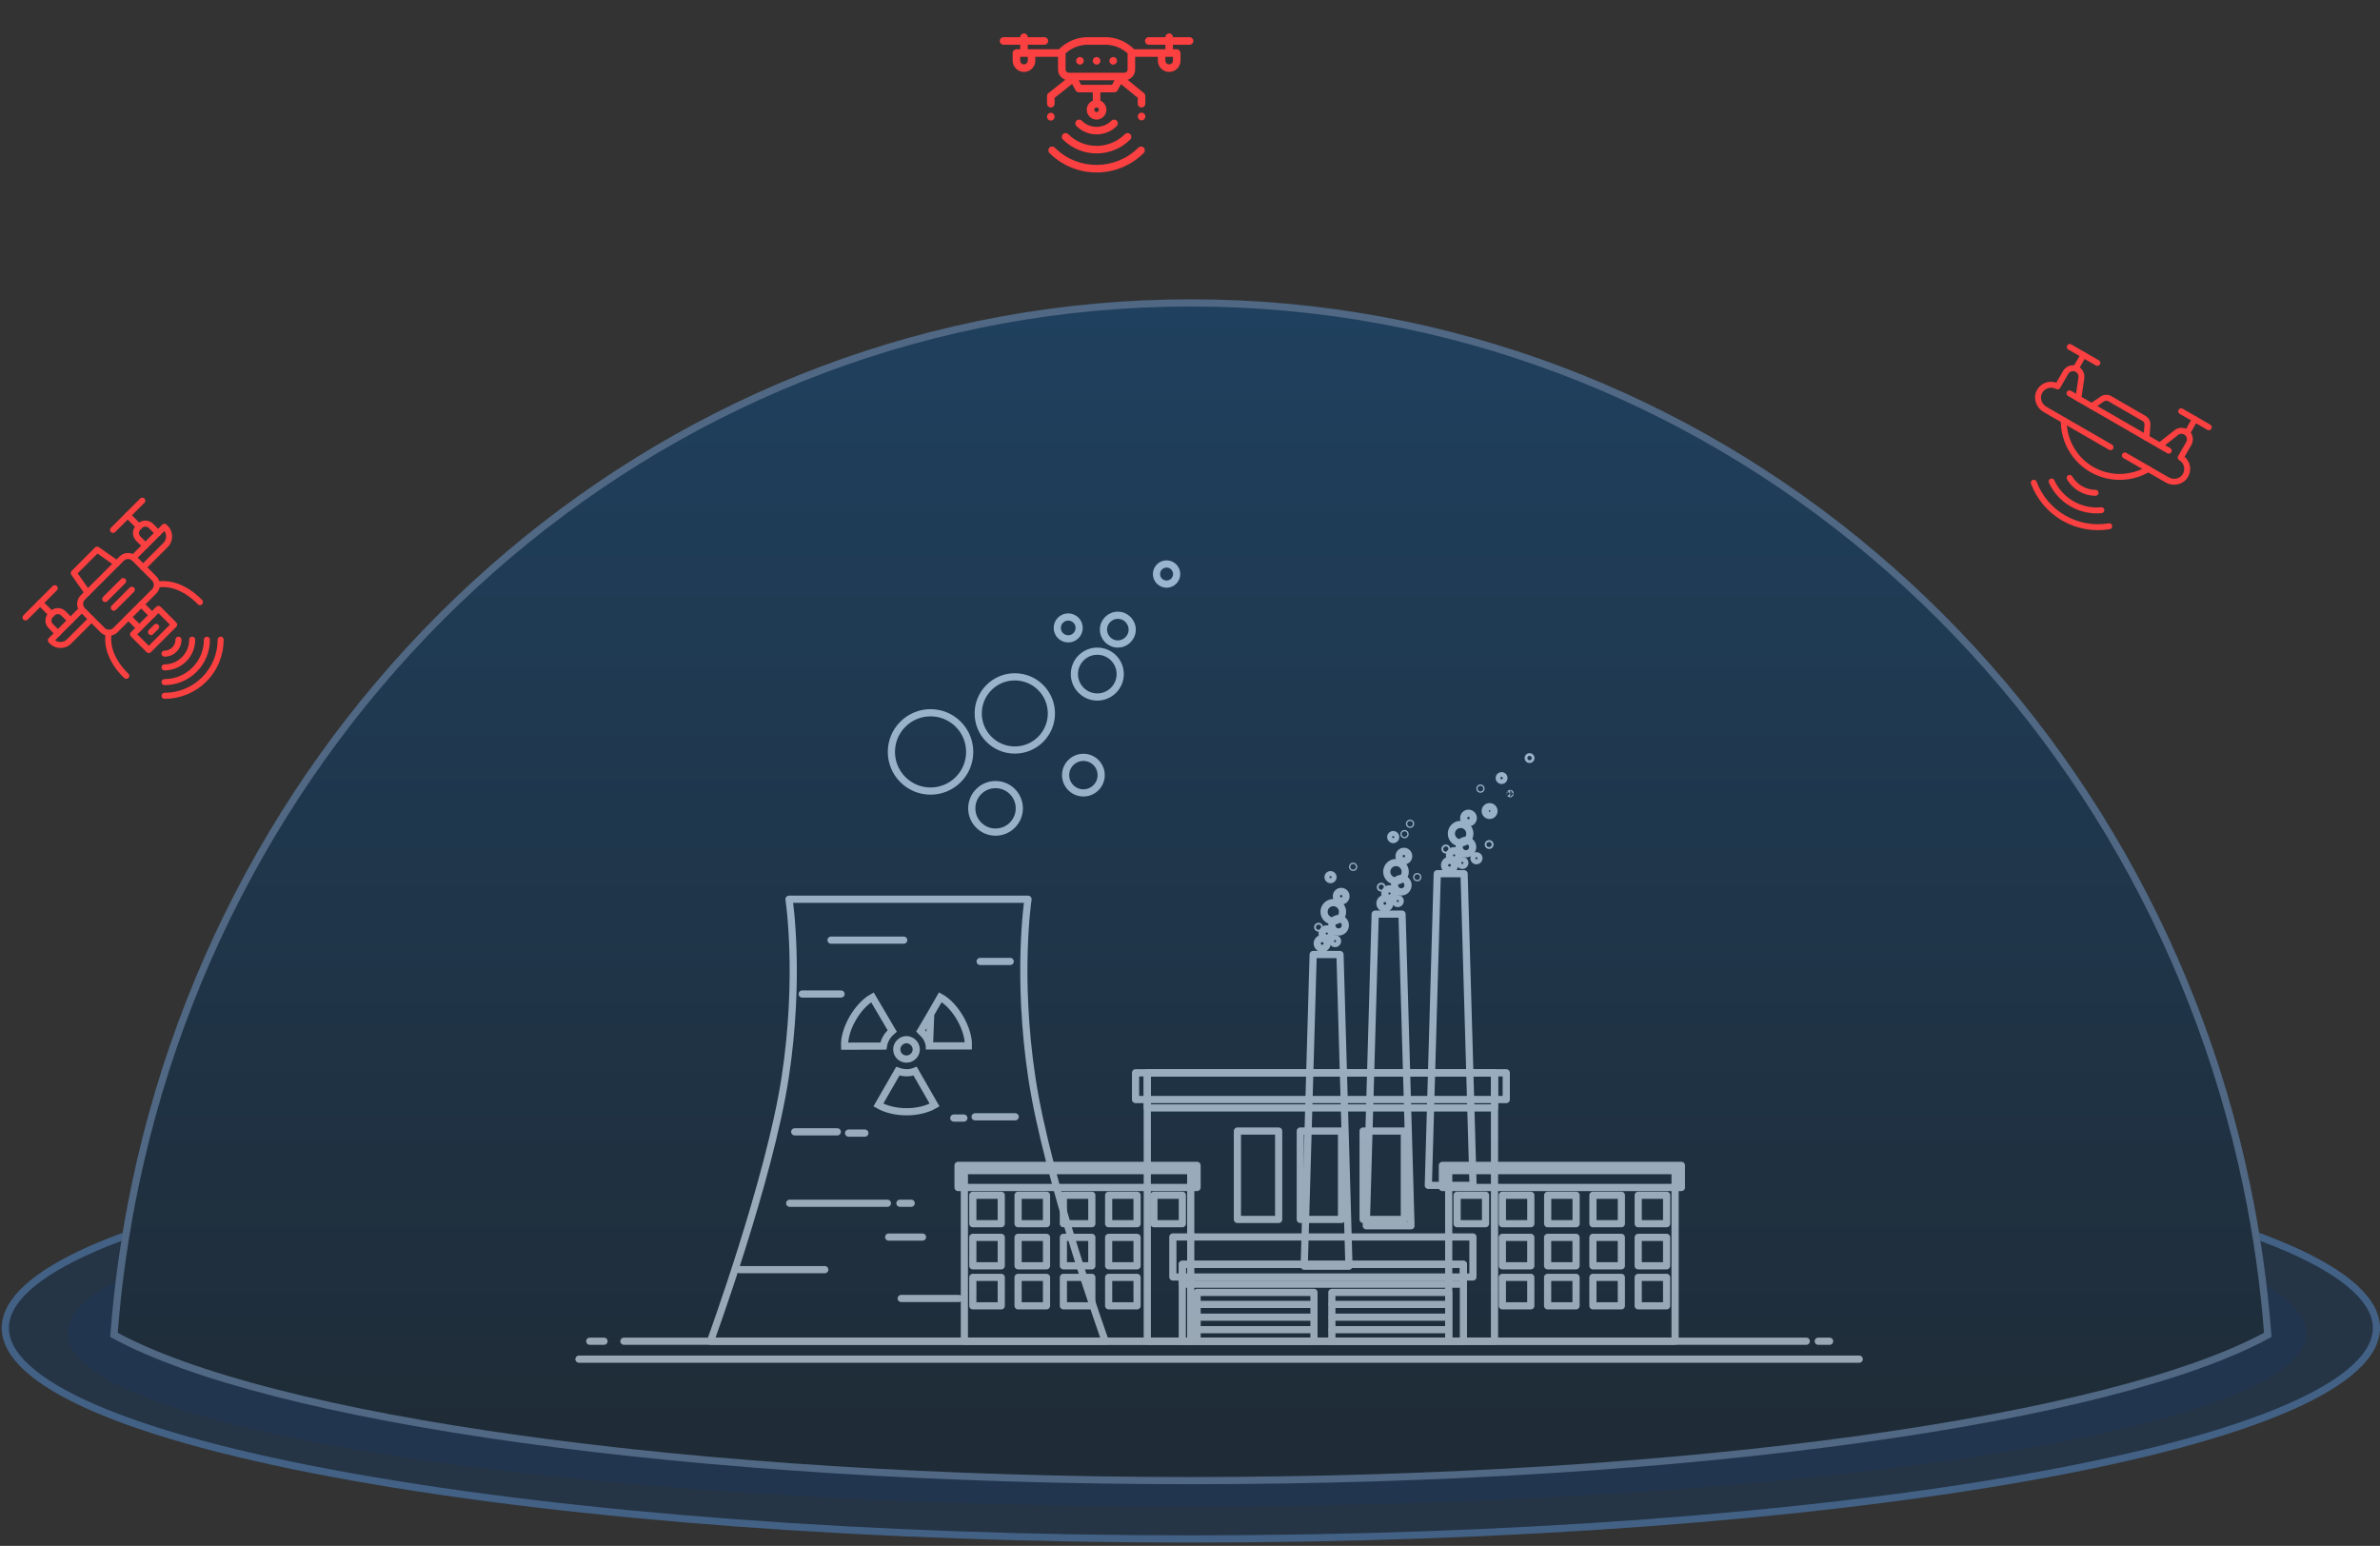 <svg xmlns="http://www.w3.org/2000/svg" width="331" height="215" viewBox="0 0 331 215" fill="none"><rect x="0" y="0" width="331" height="215" fill="#333333" stroke="none"/><g clip-path="url(#clip0_333_27817)"><path d="M21.75 82.53L16.344 87.936C15.69 88.59 14.625 88.59 13.971 87.936L11.213 85.178C10.559 84.523 10.559 83.459 11.213 82.805L16.619 77.399C17.273 76.745 18.337 76.745 18.992 77.399L21.75 80.157C22.404 80.811 22.404 81.876 21.75 82.53ZM11.808 83.4C11.482 83.726 11.482 84.257 11.808 84.583L14.566 87.341C14.892 87.667 15.423 87.667 15.749 87.341L21.155 81.935C21.481 81.609 21.481 81.078 21.155 80.752L18.397 77.994C18.071 77.668 17.54 77.668 17.214 77.994L11.808 83.4Z" fill="#FA4040"></path><path d="M21.451 85.864C21.287 86.028 21.02 86.028 20.856 85.864L19.338 84.346C19.174 84.182 19.174 83.916 19.338 83.751C19.503 83.587 19.769 83.587 19.933 83.751L21.451 85.269C21.615 85.433 21.615 85.7 21.451 85.864Z" fill="#FA4040"></path><path d="M19.678 87.637C19.514 87.802 19.247 87.802 19.083 87.637L17.566 86.12C17.401 85.955 17.401 85.689 17.566 85.525C17.73 85.361 17.996 85.361 18.16 85.525L19.678 87.042C19.842 87.207 19.842 87.473 19.678 87.637Z" fill="#FA4040"></path><path d="M24.523 87.176L20.99 90.709C20.826 90.873 20.559 90.873 20.395 90.709L18.203 88.517C18.039 88.352 18.039 88.086 18.203 87.922L21.736 84.389C21.9 84.225 22.167 84.225 22.331 84.389L24.523 86.581C24.687 86.745 24.687 87.012 24.523 87.176ZM20.693 89.816L23.63 86.878L22.033 85.281L19.096 88.219L20.693 89.816Z" fill="#FA4040"></path><path d="M22.022 87.485L21.299 88.208C21.135 88.372 20.869 88.372 20.704 88.208C20.54 88.043 20.54 87.777 20.704 87.613L21.427 86.89C21.591 86.726 21.857 86.726 22.022 86.89C22.186 87.054 22.186 87.321 22.022 87.485Z" fill="#FA4040"></path><path d="M16.544 78.663C16.403 78.805 16.175 78.829 16.006 78.709L13.559 76.992L10.806 79.745L12.524 82.191C12.657 82.382 12.611 82.644 12.421 82.777C12.231 82.911 11.968 82.865 11.835 82.675L9.914 79.939C9.797 79.771 9.817 79.544 9.961 79.4L13.214 76.147C13.358 76.002 13.586 75.983 13.753 76.1L16.489 78.021C16.679 78.154 16.725 78.417 16.591 78.607C16.577 78.627 16.561 78.646 16.544 78.663Z" fill="#FA4040"></path><path d="M13.022 86.392L9.9 89.514C9.084 90.33 7.755 90.33 6.938 89.514L6.773 89.349C6.609 89.184 6.609 88.918 6.773 88.754L11.078 84.448C11.242 84.284 11.509 84.284 11.673 84.448C11.837 84.613 11.837 84.879 11.673 85.043L7.675 89.041C8.165 89.403 8.862 89.363 9.305 88.919L12.427 85.797C12.591 85.633 12.858 85.633 13.022 85.797C13.186 85.962 13.186 86.228 13.022 86.392Z" fill="#FA4040"></path><path d="M23.328 76.087L20.206 79.208C20.042 79.373 19.775 79.373 19.611 79.208C19.447 79.044 19.447 78.778 19.611 78.613L22.733 75.492C23.176 75.048 23.217 74.352 22.855 73.862L18.857 77.859C18.693 78.024 18.427 78.024 18.262 77.859C18.098 77.695 18.098 77.429 18.262 77.264L22.567 72.96C22.732 72.795 22.998 72.795 23.162 72.96L23.328 73.125C24.144 73.941 24.144 75.27 23.328 76.087Z" fill="#FA4040"></path><path d="M10.114 86.602C9.95 86.767 9.683 86.767 9.519 86.602L8.528 85.611C8.264 85.348 7.836 85.348 7.573 85.611L7.356 85.827C7.093 86.091 7.093 86.519 7.356 86.782L8.348 87.774C8.512 87.938 8.512 88.204 8.348 88.369C8.183 88.533 7.917 88.533 7.753 88.369L6.761 87.377C6.17 86.786 6.17 85.824 6.761 85.233L6.978 85.016C7.569 84.425 8.531 84.425 9.123 85.016L10.114 86.007C10.278 86.172 10.278 86.438 10.114 86.602Z" fill="#FA4040"></path><path d="M7.464 85.719C7.3 85.883 7.034 85.883 6.869 85.719L5.288 84.138C5.123 83.973 5.123 83.707 5.288 83.543C5.452 83.378 5.718 83.378 5.883 83.543L7.464 85.124C7.629 85.289 7.629 85.555 7.464 85.719Z" fill="#FA4040"></path><path d="M7.919 82.101L3.846 86.174C3.682 86.338 3.416 86.338 3.252 86.174C3.087 86.01 3.087 85.743 3.252 85.579L7.324 81.506C7.489 81.342 7.755 81.342 7.919 81.506C8.083 81.671 8.083 81.937 7.919 82.101Z" fill="#FA4040"></path><path d="M22.286 74.43C22.122 74.595 21.855 74.595 21.691 74.43L20.7 73.439C20.436 73.176 20.008 73.176 19.745 73.439L19.528 73.656C19.265 73.919 19.265 74.347 19.528 74.611L20.52 75.602C20.684 75.766 20.684 76.033 20.52 76.197C20.355 76.361 20.089 76.361 19.925 76.197L18.933 75.206C18.342 74.614 18.342 73.652 18.933 73.061L19.15 72.844C19.741 72.253 20.703 72.253 21.294 72.844L22.286 73.836C22.45 74 22.45 74.266 22.286 74.43Z" fill="#FA4040"></path><path d="M19.637 73.547C19.472 73.712 19.206 73.712 19.042 73.547L17.46 71.966C17.296 71.801 17.296 71.535 17.46 71.371C17.624 71.207 17.891 71.207 18.055 71.371L19.637 72.953C19.801 73.117 19.801 73.383 19.637 73.547Z" fill="#FA4040"></path><path d="M20.091 69.929L16.018 74.002C15.854 74.166 15.588 74.166 15.423 74.002C15.259 73.838 15.259 73.571 15.423 73.407L19.496 69.334C19.66 69.17 19.927 69.17 20.091 69.334C20.255 69.499 20.255 69.765 20.091 69.929Z" fill="#FA4040"></path><path d="M17.862 94.294C17.706 94.449 17.455 94.459 17.287 94.312C17.254 94.283 16.474 93.593 15.765 92.472C15.345 91.81 15.037 91.132 14.847 90.458C14.607 89.603 14.56 88.753 14.707 87.932C14.748 87.704 14.966 87.551 15.195 87.592C15.424 87.633 15.576 87.851 15.535 88.08C15.308 89.352 15.624 90.678 16.476 92.022C17.121 93.041 17.835 93.674 17.842 93.68C18.017 93.833 18.034 94.099 17.881 94.274C17.875 94.281 17.868 94.287 17.862 94.294Z" fill="#FA4040"></path><path d="M28.108 84.047C28.102 84.054 28.095 84.06 28.088 84.066C27.914 84.219 27.648 84.202 27.494 84.028C27.488 84.021 26.841 83.293 25.817 82.649C24.479 81.807 23.159 81.495 21.894 81.721C21.665 81.762 21.447 81.609 21.406 81.381C21.365 81.152 21.517 80.933 21.746 80.892C22.567 80.746 23.417 80.793 24.272 81.033C24.946 81.222 25.624 81.531 26.287 81.95C27.407 82.659 28.098 83.44 28.127 83.473C28.274 83.64 28.264 83.892 28.108 84.047Z" fill="#FA4040"></path><path d="M18.633 82.314L16.128 84.819C15.964 84.984 15.698 84.984 15.533 84.819C15.369 84.655 15.369 84.389 15.533 84.225L18.038 81.719C18.203 81.555 18.469 81.555 18.633 81.719C18.797 81.884 18.797 82.15 18.633 82.314Z" fill="#FA4040"></path><path d="M17.429 81.11L14.924 83.615C14.76 83.779 14.493 83.779 14.329 83.615C14.165 83.451 14.165 83.184 14.329 83.02L16.834 80.515C16.998 80.351 17.265 80.351 17.429 80.515C17.593 80.679 17.593 80.946 17.429 81.11Z" fill="#FA4040"></path><path d="M24.551 90.639C24.105 91.085 23.511 91.331 22.88 91.33C22.647 91.329 22.459 91.141 22.46 90.909C22.46 90.676 22.648 90.488 22.881 90.489C23.287 90.489 23.669 90.331 23.956 90.044L23.957 90.043C24.244 89.755 24.402 89.373 24.401 88.966C24.401 88.734 24.588 88.545 24.821 88.544C25.053 88.544 25.242 88.732 25.242 88.964C25.244 89.596 24.999 90.191 24.552 90.638C24.552 90.638 24.552 90.638 24.551 90.639Z" fill="#FA4040"></path><path d="M25.9 91.988C25.493 92.395 25.018 92.71 24.489 92.925C23.977 93.133 23.436 93.238 22.881 93.238C22.649 93.238 22.461 93.049 22.461 92.817C22.461 92.585 22.649 92.397 22.881 92.397C23.797 92.397 24.658 92.04 25.305 91.393L25.307 91.391C25.955 90.743 26.311 89.881 26.309 88.965C26.309 88.733 26.497 88.544 26.729 88.543C26.962 88.543 27.15 88.731 27.151 88.963C27.151 89.518 27.047 90.059 26.84 90.572C26.625 91.102 26.31 91.578 25.902 91.986C25.902 91.987 25.901 91.987 25.9 91.988Z" fill="#FA4040"></path><path d="M27.349 93.436C26.747 94.039 26.044 94.505 25.261 94.823C24.504 95.131 23.703 95.287 22.883 95.287C22.65 95.287 22.462 95.098 22.462 94.866C22.462 94.633 22.65 94.445 22.883 94.445C24.345 94.445 25.72 93.876 26.754 92.841L26.756 92.839C27.791 91.803 28.36 90.427 28.358 88.963C28.358 88.731 28.546 88.542 28.778 88.542C29.01 88.542 29.199 88.73 29.199 88.962C29.2 89.783 29.045 90.584 28.739 91.341C28.421 92.126 27.955 92.83 27.352 93.434C27.351 93.435 27.35 93.436 27.349 93.436Z" fill="#FA4040"></path><path d="M28.698 94.786C27.914 95.57 27 96.177 25.98 96.591C24.994 96.991 23.953 97.194 22.884 97.195C22.651 97.195 22.463 97.006 22.463 96.774C22.463 96.542 22.651 96.353 22.884 96.353C24.856 96.353 26.709 95.585 28.103 94.191L28.107 94.188C29.501 92.791 30.268 90.936 30.266 88.962C30.266 88.73 30.454 88.541 30.686 88.541C30.919 88.541 31.107 88.729 31.107 88.961C31.108 90.03 30.907 91.072 30.508 92.058C30.094 93.08 29.487 93.996 28.702 94.782C28.701 94.783 28.699 94.784 28.698 94.786Z" fill="#FA4040"></path></g><g clip-path="url(#clip1_333_27817)"><path d="M165.443 5.168H163.13C163.128 4.879 162.894 4.645 162.604 4.645C162.314 4.645 162.079 4.879 162.078 5.168H159.764C159.474 5.168 159.239 5.404 159.239 5.694C159.239 5.985 159.474 6.22 159.764 6.22H162.078V6.851H157.738C157.731 6.843 157.725 6.836 157.717 6.828C156.647 5.758 155.224 5.168 153.71 5.168H151.306C149.792 5.168 148.369 5.758 147.299 6.828C147.291 6.836 147.285 6.843 147.278 6.851H143.464H142.938V6.22H145.252C145.542 6.22 145.777 5.985 145.777 5.694C145.777 5.404 145.542 5.168 145.252 5.168H142.938C142.937 4.879 142.702 4.645 142.412 4.645C142.122 4.645 141.888 4.879 141.886 5.168H139.573C139.282 5.168 139.047 5.404 139.047 5.694C139.047 5.985 139.282 6.22 139.573 6.22H141.886V6.851H141.361C141.07 6.851 140.835 7.087 140.835 7.377V8.429C140.835 9.298 141.542 10.006 142.412 10.006C143.282 10.006 143.99 9.298 143.99 8.429V7.903H147.145V9.674C147.145 10.33 147.572 10.889 148.163 11.086L145.817 12.945C145.691 13.044 145.618 13.196 145.618 13.357V14.423C145.618 14.713 145.853 14.949 146.143 14.949C146.434 14.949 146.669 14.713 146.669 14.423V13.611L149.102 11.683L149.588 12.572C149.681 12.741 149.858 12.845 150.05 12.845H151.982V14.002C151.489 14.209 151.141 14.697 151.141 15.264C151.141 16.018 151.754 16.631 152.508 16.631C153.262 16.631 153.875 16.018 153.875 15.264C153.875 14.697 153.527 14.209 153.034 14.002V12.845H154.966C155.158 12.845 155.335 12.741 155.428 12.572L155.902 11.704L158.237 13.607V14.423C158.237 14.713 158.473 14.949 158.763 14.949C159.054 14.949 159.289 14.713 159.289 14.423V13.357C159.289 13.199 159.218 13.049 159.095 12.949L156.822 11.097C157.429 10.909 157.871 10.342 157.871 9.674V7.903H161.026V8.429C161.026 9.298 161.734 10.006 162.604 10.006C163.474 10.006 164.181 9.298 164.181 8.429V7.377C164.181 7.087 163.946 6.851 163.656 6.851H163.34H163.13V6.22H165.443C165.734 6.22 165.969 5.985 165.969 5.694C165.969 5.404 165.734 5.168 165.443 5.168ZM142.938 8.429C142.938 8.718 142.702 8.954 142.412 8.954C142.122 8.954 141.886 8.718 141.886 8.429V7.903H142.412H142.938V8.429ZM152.508 15.58C152.334 15.58 152.193 15.438 152.193 15.264C152.193 15.09 152.334 14.949 152.508 14.949C152.682 14.949 152.824 15.09 152.824 15.264C152.824 15.438 152.682 15.58 152.508 15.58ZM154.655 11.794H150.362L150.016 11.163H155L154.655 11.794ZM156.82 9.674C156.82 9.915 156.624 10.111 156.382 10.111H148.634C148.393 10.111 148.196 9.915 148.196 9.674V7.425C149.048 6.646 150.144 6.22 151.306 6.22H153.71C154.872 6.22 155.968 6.646 156.82 7.425V9.674ZM163.13 7.903V8.429C163.13 8.718 162.894 8.954 162.604 8.954C162.314 8.954 162.078 8.718 162.078 8.429V7.903H163.13Z" fill="#FA4040"></path><path d="M154.821 7.929C154.53 7.929 154.295 8.165 154.295 8.455V8.462C154.295 8.752 154.53 8.988 154.821 8.988C155.111 8.988 155.347 8.752 155.347 8.462V8.455C155.347 8.165 155.111 7.929 154.821 7.929Z" fill="#FA4040"></path><path d="M152.508 7.929C152.218 7.929 151.982 8.165 151.982 8.455V8.462C151.982 8.752 152.218 8.988 152.508 8.988C152.799 8.988 153.034 8.752 153.034 8.462V8.455C153.034 8.165 152.799 7.929 152.508 7.929Z" fill="#FA4040"></path><path d="M150.196 7.929C149.905 7.929 149.67 8.165 149.67 8.455V8.462C149.67 8.752 149.905 8.988 150.196 8.988C150.486 8.988 150.722 8.752 150.722 8.462V8.455C150.722 8.165 150.486 7.929 150.196 7.929Z" fill="#FA4040"></path><path d="M146.144 15.685C145.853 15.685 145.618 15.921 145.618 16.211V16.246C145.618 16.537 145.853 16.772 146.144 16.772C146.434 16.772 146.669 16.537 146.669 16.246V16.211C146.669 15.921 146.434 15.685 146.144 15.685Z" fill="#FA4040"></path><path d="M158.763 15.668C158.473 15.668 158.237 15.903 158.237 16.194V16.211C158.237 16.502 158.473 16.737 158.763 16.737C159.054 16.737 159.289 16.502 159.289 16.211V16.194C159.289 15.903 159.054 15.668 158.763 15.668Z" fill="#FA4040"></path><path d="M155.316 16.784C155.111 16.579 154.778 16.579 154.573 16.784C154.021 17.336 153.288 17.64 152.508 17.64C151.728 17.64 150.995 17.336 150.444 16.784C150.238 16.579 149.905 16.579 149.7 16.784C149.495 16.99 149.495 17.323 149.7 17.528C150.45 18.278 151.447 18.691 152.508 18.691C153.569 18.691 154.566 18.278 155.316 17.528C155.522 17.323 155.522 16.99 155.316 16.784Z" fill="#FA4040"></path><path d="M157.19 18.658C156.985 18.453 156.652 18.453 156.447 18.658C154.275 20.83 150.741 20.83 148.569 18.658C148.364 18.453 148.031 18.453 147.826 18.658C147.621 18.864 147.621 19.197 147.826 19.402C149.117 20.693 150.812 21.338 152.508 21.338C154.204 21.338 155.899 20.693 157.19 19.402C157.396 19.197 157.396 18.864 157.19 18.658Z" fill="#FA4040"></path><path d="M159.065 20.533C158.859 20.327 158.526 20.327 158.321 20.533C155.116 23.738 149.901 23.738 146.696 20.533C146.49 20.327 146.157 20.327 145.952 20.533C145.747 20.738 145.747 21.071 145.952 21.276C147.759 23.084 150.134 23.988 152.508 23.988C154.883 23.988 157.257 23.084 159.065 21.276C159.27 21.071 159.27 20.738 159.065 20.533Z" fill="#FA4040"></path></g><path d="M288.481 51.605C288.283 51.49 288.215 51.237 288.33 51.039L289.416 49.158C289.53 48.961 289.783 48.893 289.981 49.007C290.179 49.121 290.247 49.374 290.132 49.572L289.047 51.453C288.932 51.651 288.679 51.719 288.481 51.605Z" fill="#FA4040"></path><path d="M303.976 60.551C303.778 60.437 303.711 60.184 303.825 59.986L304.911 58.105C305.025 57.907 305.278 57.839 305.476 57.953C305.674 58.068 305.742 58.321 305.627 58.519L304.542 60.4C304.427 60.597 304.174 60.665 303.976 60.551Z" fill="#FA4040"></path><path d="M291.49 50.834L287.644 48.614C287.446 48.499 287.379 48.246 287.493 48.048C287.607 47.85 287.86 47.783 288.058 47.897L291.904 50.117C292.102 50.231 292.17 50.484 292.055 50.682C291.941 50.88 291.688 50.948 291.49 50.834Z" fill="#FA4040"></path><path d="M306.986 59.78L303.14 57.56C302.942 57.446 302.874 57.193 302.988 56.995C303.103 56.797 303.356 56.729 303.554 56.843L307.399 59.064C307.597 59.178 307.665 59.431 307.551 59.629C307.437 59.827 307.184 59.895 306.986 59.78Z" fill="#FA4040"></path><path d="M288.84 55.779L287.605 55.066C287.407 54.952 287.339 54.699 287.453 54.501C287.568 54.303 287.821 54.235 288.019 54.349L289.254 55.063C289.452 55.177 289.519 55.43 289.405 55.628C289.291 55.826 289.038 55.894 288.84 55.779Z" fill="#FA4040"></path><path d="M301.417 63.04L300.182 62.327C299.984 62.213 299.916 61.96 300.03 61.762C300.145 61.564 300.398 61.496 300.596 61.61L301.831 62.324C302.029 62.438 302.097 62.691 301.982 62.889C301.868 63.087 301.615 63.155 301.417 63.04Z" fill="#FA4040"></path><path d="M298.315 61.249L290.707 56.857C290.509 56.743 290.442 56.49 290.556 56.292C290.67 56.094 290.923 56.026 291.121 56.141L298.728 60.533C298.926 60.647 298.994 60.9 298.88 61.098C298.766 61.296 298.513 61.364 298.315 61.249Z" fill="#FA4040"></path><path d="M290.703 65.648C288.208 64.207 286.654 61.554 286.606 58.682L284.201 57.293C283.179 56.703 282.747 55.434 283.218 54.403C283.48 53.83 283.972 53.391 284.569 53.201C285.033 53.052 285.531 53.062 285.985 53.22L286.927 51.589C287.164 51.179 287.567 50.897 288.034 50.816C288.501 50.736 288.978 50.867 289.344 51.179C289.753 51.527 289.956 52.093 289.873 52.657L289.497 55.203L290.895 56.01L292.166 55.14C292.595 54.846 293.164 54.824 293.615 55.084L298.396 57.845C298.846 58.105 299.112 58.608 299.072 59.127L298.954 60.663L300.352 61.47L302.401 59.846C303.046 59.335 303.967 59.399 304.542 59.996C305.028 60.498 305.111 61.293 304.744 61.928L303.825 63.52C304.189 63.834 304.446 64.261 304.55 64.737C304.683 65.349 304.55 65.994 304.184 66.508C303.527 67.431 302.212 67.692 301.19 67.102L298.781 65.711C296.27 67.106 293.197 67.087 290.703 65.648ZM287.434 58.671C287.478 61.253 288.875 63.636 291.117 64.931C293.422 66.262 296.278 66.241 298.571 64.878C298.699 64.802 298.859 64.8 298.989 64.875L301.604 66.385C302.26 66.764 303.098 66.607 303.51 66.028C303.744 65.699 303.826 65.303 303.741 64.912C303.657 64.527 303.414 64.193 303.072 63.996C302.874 63.882 302.807 63.629 302.921 63.431L304.028 61.514C304.211 61.197 304.177 60.809 303.947 60.571C303.669 60.282 303.225 60.249 302.915 60.495L300.645 62.293C300.512 62.398 300.328 62.412 300.181 62.327L298.314 61.249C298.176 61.17 298.096 61.018 298.108 60.859L298.247 59.064C298.262 58.861 298.158 58.663 297.982 58.561L293.201 55.801C293.024 55.699 292.801 55.708 292.633 55.823L291.148 56.84C291.016 56.93 290.845 56.937 290.707 56.857L288.84 55.779C288.693 55.695 288.613 55.529 288.638 55.361L289.054 52.536C289.096 52.252 289.002 51.974 288.808 51.809C288.628 51.656 288.403 51.593 288.175 51.632C287.951 51.671 287.757 51.806 287.643 52.003L286.514 53.959C286.4 54.157 286.147 54.224 285.949 54.11C285.608 53.913 285.197 53.869 284.821 53.989C284.44 54.111 284.138 54.38 283.971 54.747C283.675 55.394 283.958 56.197 284.615 56.576L287.278 58.114C287.473 58.227 287.542 58.474 287.434 58.671Z" fill="#FA4040"></path><path d="M293.323 62.56L286.864 58.831C286.666 58.717 286.598 58.464 286.713 58.266C286.827 58.068 287.08 58 287.278 58.114L293.737 61.843C293.935 61.958 294.003 62.211 293.888 62.409C293.774 62.606 293.521 62.674 293.323 62.56Z" fill="#FA4040"></path><path d="M298.576 65.592L295.303 63.703C295.106 63.588 295.038 63.335 295.152 63.137C295.266 62.94 295.519 62.872 295.717 62.986L298.99 64.875C299.188 64.99 299.255 65.243 299.141 65.441C299.027 65.638 298.774 65.706 298.576 65.592Z" fill="#FA4040"></path><path d="M289.149 68.341C288.451 67.938 287.871 67.357 287.473 66.66C287.359 66.462 287.428 66.209 287.626 66.096C287.824 65.982 288.077 66.051 288.191 66.249C288.843 67.388 290.127 68.129 291.439 68.124C291.667 68.124 291.853 68.308 291.854 68.537C291.855 68.765 291.671 68.951 291.442 68.952C290.64 68.955 289.847 68.744 289.149 68.341Z" fill="#FA4040"></path><path d="M287.947 70.422C286.622 69.658 285.588 68.521 284.954 67.134C284.859 66.926 284.951 66.68 285.159 66.586C285.367 66.491 285.612 66.583 285.707 66.79C286.269 68.019 287.186 69.028 288.361 69.706C289.535 70.384 290.867 70.674 292.212 70.546C292.439 70.525 292.642 70.691 292.663 70.919C292.685 71.146 292.519 71.348 292.291 71.37C290.773 71.515 289.271 71.187 287.947 70.422Z" fill="#FA4040"></path><path d="M286.802 72.404C284.807 71.251 283.265 69.43 282.46 67.275C282.38 67.061 282.489 66.823 282.703 66.742C282.917 66.663 283.156 66.772 283.235 66.985C283.973 68.961 285.387 70.631 287.216 71.687C289.046 72.743 291.199 73.133 293.278 72.784C293.503 72.746 293.717 72.898 293.755 73.123C293.792 73.349 293.641 73.562 293.415 73.6C291.146 73.981 288.798 73.556 286.802 72.404Z" fill="#FA4040"></path><path d="M133.267 100.725C135.394 102.852 135.394 106.3 133.267 108.427C131.14 110.554 127.692 110.554 125.565 108.427C123.438 106.3 123.438 102.852 125.565 100.725C127.692 98.598 131.14 98.598 133.267 100.725Z" stroke="white"></path><path d="M141.762 112.425C141.762 114.25 140.282 115.73 138.456 115.73C136.63 115.73 135.15 114.25 135.15 112.425C135.15 110.599 136.63 109.119 138.456 109.119C140.282 109.119 141.762 110.599 141.762 112.425Z" stroke="white"></path><path d="M146.225 99.224C146.225 102.035 143.947 104.313 141.136 104.313C138.325 104.313 136.046 102.035 136.046 99.224C136.046 96.413 138.325 94.134 141.136 94.134C143.947 94.134 146.225 96.413 146.225 99.224Z" stroke="white"></path><path d="M157.461 87.568C157.461 88.672 156.566 89.566 155.463 89.566C154.36 89.566 153.466 88.671 153.466 87.568C153.466 86.465 154.36 85.571 155.463 85.571C156.566 85.571 157.461 86.465 157.461 87.568Z" stroke="white"></path><path d="M150.085 87.33C150.085 88.171 149.404 88.852 148.563 88.852C147.722 88.852 147.041 88.171 147.041 87.33C147.041 86.49 147.722 85.809 148.563 85.809C149.404 85.809 150.085 86.49 150.085 87.33Z" stroke="white"></path><path d="M163.646 79.838C163.646 80.613 163.018 81.241 162.243 81.241C161.468 81.241 160.84 80.613 160.84 79.838C160.84 79.063 161.468 78.435 162.243 78.435C163.018 78.435 163.646 79.063 163.646 79.838Z" stroke="white"></path><path d="M155.795 93.752C155.795 95.513 154.368 96.939 152.608 96.939C150.849 96.939 149.422 95.513 149.422 93.752C149.422 91.993 150.849 90.566 152.608 90.566C154.368 90.566 155.795 91.993 155.795 93.752Z" stroke="white"></path><path d="M153.147 107.804C153.147 109.17 152.04 110.277 150.674 110.277C149.308 110.277 148.201 109.17 148.201 107.804C148.201 106.438 149.308 105.331 150.674 105.331C152.04 105.331 153.147 106.438 153.147 107.804Z" stroke="white"></path><path d="M143.51 149.928C141.361 135.721 142.972 125.066 142.972 125.066H131.589H121.48H109.732C109.732 125.066 111.371 135.721 109.186 149.928C107 164.135 98.804 186.537 98.804 186.537H121.749H131.315H153.718C153.718 186.537 145.659 164.135 143.51 149.928Z" stroke="white" stroke-miterlimit="10" stroke-linecap="round" stroke-linejoin="round"></path><path d="M129.792 153.365L129.978 153.688C128.927 154.3 127.527 154.623 126.09 154.624C124.652 154.624 123.237 154.301 122.16 153.683C122.629 152.868 123.098 152.051 123.571 151.229C124 150.483 124.432 149.732 124.867 148.974C125.64 149.244 126.451 149.306 127.27 148.974C128.126 150.466 128.962 151.92 129.792 153.365Z" stroke="white"></path><path d="M129.26 145.462H129.266H129.278H129.291H129.303H129.316H129.328H129.34H129.353H129.365H129.378H129.39H129.403H129.415H129.428H129.44H129.452H129.465H129.477H129.49H129.502H129.515H129.527H129.539H129.552H129.564H129.577H129.589H129.602H129.614H129.626H129.639H129.651H129.664H129.676H129.688H129.701H129.713H129.726H129.738H129.751H129.763H129.775H129.788H129.8H129.813H129.825H129.837H129.85H129.862H129.875H129.887H129.899H129.912H129.924H129.937H129.949H129.961H129.974H129.986H129.999H130.011H130.023H130.036H130.048H130.061H130.073H130.085H130.098H130.11H130.122H130.135H130.147H130.16H130.172H130.184H130.197H130.209H130.222H130.234H130.246H130.259H130.271H130.283H130.296H130.308H130.321H130.333H130.345H130.358H130.37H130.382H130.395H130.407H130.419H130.432H130.444H130.457H130.469H130.481H130.494H130.506H130.518H130.531H130.543H130.555H130.568H130.58H130.592H130.605H130.617H130.63H130.642H130.654H130.667H130.679H130.691H130.704H130.716H130.728H130.741H130.753H130.765H130.778H130.79H130.802H130.815H130.827H130.839H130.852H130.864H130.876H130.889H130.901H130.913H130.926H130.938H130.95H130.963H130.975H130.987H131H131.012H131.024H131.037H131.049H131.061H131.074H131.086H131.098H131.111H131.123H131.135H131.148H131.16H131.172H131.185H131.197H131.209H131.222H131.234H131.246H131.258H131.271H131.283H131.295H131.308H131.32H131.332H131.345H131.357H131.369H131.382H131.394H131.406H131.418H131.431H131.443H131.455H131.468H131.48H131.492H131.505H131.517H131.529H131.541H131.554H131.566H131.578H131.591H131.603H131.615H131.628H131.64H131.652H131.664H131.677H131.689H131.701H131.714H131.726H131.738H131.75H131.763H131.775H131.787H131.8H131.812H131.824H131.836H131.849H131.861H131.873H131.886H131.898H131.91H131.922H131.935H131.947H131.959H131.971H131.984H131.996H132.008H132.021H132.033H132.045H132.057H132.07H132.082H132.094H132.106H132.119H132.131H132.143H132.155H132.168H132.18H132.192H132.205H132.217H132.229H132.241H132.254H132.266H132.278H132.29H132.303H132.315H132.327H132.339H132.352H132.364H132.376H132.388H132.401H132.413H132.425H132.437H132.45H132.462H132.474H132.486H132.499H132.511H132.523H132.535H132.548H132.56H132.572H132.584H132.597H132.609H132.621H132.633H132.646H132.658H132.67H132.682H132.695H132.707H132.719H132.731H132.744H132.756H132.768H132.78H132.793H132.805H132.817H132.829H132.841H132.854H132.866H132.878H132.89H132.903H132.915H132.927H132.939H132.952H132.964H132.976H132.988H133.001H133.013H133.025H133.037H133.049H133.062H133.074H133.086H133.098H133.111H133.123H133.135H133.147H133.159H133.172H133.184H133.196H133.208H133.221H133.233H133.245H133.257H133.269H133.282H133.294H133.306H133.318H133.331H133.343H133.355H133.367H133.379H133.392H133.404H133.416H133.428H133.441H133.453H133.465H133.477H133.489H133.502H133.514H133.526H133.538H133.55H133.563H133.575H133.587H133.599H133.611H133.624H133.636H133.648H133.66H133.673H133.685H133.697H133.709H133.721H133.734H133.746H133.758H133.77H133.782H133.795H133.807H133.819H133.831H133.843H133.856H133.868H133.88H133.892H133.904H133.917H133.929H133.941H133.953H133.965H133.978H133.99H134.002H134.014H134.026H134.039H134.051H134.063H134.075H134.087H134.1H134.112H134.124H134.136H134.148H134.161H134.173H134.185H134.197H134.209H134.221H134.234H134.246H134.258H134.27H134.282H134.295H134.307H134.319H134.331H134.343H134.356H134.368H134.38H134.392H134.404H134.417H134.429H134.441H134.453H134.465H134.477H134.49H134.502H134.514H134.526H134.538H134.551H134.563H134.575H134.587H134.599H134.612H134.624H134.636H134.648H134.66H134.672H134.679C134.717 144.323 134.287 142.917 133.542 141.622C132.798 140.328 131.794 139.241 130.777 138.692C130.704 138.82 130.631 138.948 130.558 139.076C130.188 139.722 129.816 140.374 129.439 141.022L129.26 145.462ZM129.26 145.462C129.179 145.052 129.082 144.719 128.898 144.397C128.707 144.064 128.433 143.763 128.049 143.387C128.149 143.217 128.25 143.045 128.352 142.874C128.714 142.261 129.079 141.642 129.439 141.022L129.26 145.462Z" stroke="white"></path><path d="M118.565 141.676C119.301 140.382 120.305 139.283 121.334 138.708C121.642 139.232 121.951 139.757 122.261 140.284C122.865 141.311 123.472 142.344 124.086 143.387C123.444 143.932 122.997 144.61 122.857 145.49C121.255 145.502 119.652 145.502 118.054 145.501C117.857 145.501 117.66 145.501 117.462 145.501C117.411 144.369 117.828 142.971 118.565 141.676Z" stroke="white"></path><path d="M126.096 147.296L126.096 147.296C125.328 147.304 124.735 146.73 124.717 145.974C124.699 145.253 125.322 144.605 126.043 144.594L126.043 144.594C126.773 144.583 127.413 145.199 127.43 145.931L127.43 145.931C127.446 146.654 126.834 147.288 126.096 147.296Z" stroke="white"></path><path d="M102.858 176.582H114.707" stroke="white" stroke-miterlimit="10" stroke-linecap="round" stroke-linejoin="round"></path><path d="M128.298 172.052H123.593" stroke="white" stroke-miterlimit="10" stroke-linecap="round" stroke-linejoin="round"></path><path d="M109.825 167.347H123.416" stroke="white" stroke-miterlimit="10" stroke-linecap="round" stroke-linejoin="round"></path><path d="M141.189 155.324H135.613" stroke="white" stroke-miterlimit="10" stroke-linecap="round" stroke-linejoin="round"></path><path d="M140.496 133.718H136.313" stroke="white" stroke-miterlimit="10" stroke-linecap="round" stroke-linejoin="round"></path><path d="M111.568 138.249H116.97" stroke="white" stroke-miterlimit="10" stroke-linecap="round" stroke-linejoin="round"></path><path d="M134.048 155.499H132.654" stroke="white" stroke-miterlimit="10" stroke-linecap="round" stroke-linejoin="round"></path><path d="M125.158 167.347H126.726" stroke="white" stroke-miterlimit="10" stroke-linecap="round" stroke-linejoin="round"></path><path d="M110.525 157.415H116.449" stroke="white" stroke-miterlimit="10" stroke-linecap="round" stroke-linejoin="round"></path><path d="M118.017 157.59H120.282" stroke="white" stroke-miterlimit="10" stroke-linecap="round" stroke-linejoin="round"></path><path d="M133.347 180.59H125.332" stroke="white" stroke-miterlimit="10" stroke-linecap="round" stroke-linejoin="round"></path><path d="M125.684 130.756H115.578" stroke="white" stroke-miterlimit="10" stroke-linecap="round" stroke-linejoin="round"></path><path d="M184.575 131.216C184.575 131.597 184.266 131.905 183.886 131.905C183.505 131.905 183.196 131.597 183.196 131.216C183.196 130.835 183.505 130.527 183.886 130.527C184.266 130.527 184.575 130.835 184.575 131.216Z" stroke="white"></path><path d="M186.714 126.816C186.714 127.525 186.139 128.1 185.43 128.1C184.721 128.1 184.146 127.525 184.146 126.816C184.146 126.107 184.721 125.532 185.43 125.532C186.139 125.532 186.714 126.107 186.714 126.816Z" stroke="white"></path><path d="M186.027 130.889C186.027 131.085 185.868 131.243 185.673 131.243C185.478 131.243 185.319 131.085 185.319 130.889C185.319 130.694 185.478 130.536 185.673 130.536C185.868 130.536 186.027 130.694 186.027 130.889Z" stroke="white"></path><path d="M183.38 128.828L183.38 128.828C183.451 128.828 183.509 128.885 183.509 128.957C183.509 129.029 183.451 129.086 183.38 129.086C183.308 129.086 183.25 129.029 183.25 128.957C183.25 128.886 183.308 128.828 183.38 128.828Z" stroke="white"></path><path d="M187.195 124.643C187.195 125.012 186.896 125.312 186.527 125.312C186.157 125.312 185.858 125.013 185.858 124.643C185.858 124.274 186.158 123.975 186.527 123.975C186.896 123.975 187.195 124.274 187.195 124.643Z" stroke="white"></path><path d="M188.272 120.554C188.272 120.601 188.235 120.638 188.188 120.638C188.142 120.638 188.104 120.601 188.104 120.554C188.104 120.508 188.142 120.47 188.188 120.47C188.235 120.47 188.272 120.508 188.272 120.554Z" stroke="white"></path><path d="M185.044 121.639L185.044 121.639C185.239 121.639 185.397 121.796 185.397 121.992C185.397 122.187 185.239 122.346 185.044 122.346C184.848 122.346 184.69 122.187 184.69 121.992C184.69 121.797 184.848 121.639 185.044 121.639Z" stroke="white"></path><path d="M187.105 128.687C187.105 129.205 186.685 129.625 186.167 129.625C185.649 129.625 185.229 129.205 185.229 128.687C185.229 128.169 185.649 127.749 186.167 127.749C186.685 127.749 187.105 128.169 187.105 128.687Z" stroke="white"></path><path d="M185.17 129.834C185.17 130.19 184.88 130.48 184.524 130.48C184.167 130.48 183.878 130.19 183.878 129.834C183.878 129.477 184.167 129.188 184.524 129.188C184.88 129.188 185.17 129.477 185.17 129.834Z" stroke="white"></path><path d="M193.294 125.643C193.294 126.024 192.985 126.332 192.604 126.332C192.224 126.332 191.915 126.024 191.915 125.643C191.915 125.262 192.223 124.954 192.604 124.954C192.985 124.954 193.294 125.263 193.294 125.643Z" stroke="white"></path><path d="M195.433 121.243C195.433 121.952 194.858 122.527 194.149 122.527C193.44 122.527 192.865 121.952 192.865 121.243C192.865 120.534 193.44 119.959 194.149 119.959C194.858 119.959 195.433 120.534 195.433 121.243Z" stroke="white"></path><path d="M194.745 125.317C194.745 125.512 194.587 125.67 194.392 125.67C194.197 125.67 194.038 125.512 194.038 125.317C194.038 125.121 194.196 124.963 194.392 124.963C194.587 124.963 194.745 125.121 194.745 125.317Z" stroke="white"></path><path d="M192.227 123.384C192.227 123.456 192.17 123.513 192.098 123.513C192.027 123.513 191.969 123.456 191.969 123.384C191.969 123.313 192.027 123.255 192.098 123.255C192.17 123.255 192.227 123.313 192.227 123.384Z" stroke="white"></path><path d="M195.914 119.07C195.914 119.439 195.615 119.739 195.245 119.739C194.876 119.739 194.577 119.44 194.577 119.07C194.577 118.701 194.876 118.402 195.245 118.402C195.615 118.402 195.914 118.701 195.914 119.07Z" stroke="white"></path><path d="M197.188 121.993C197.188 122.039 197.151 122.077 197.104 122.077C197.058 122.077 197.021 122.039 197.021 121.993C197.021 121.946 197.058 121.909 197.104 121.909C197.151 121.909 197.188 121.946 197.188 121.993Z" stroke="white"></path><path d="M196.189 114.569C196.189 114.616 196.152 114.653 196.105 114.653C196.059 114.653 196.021 114.616 196.021 114.569C196.021 114.523 196.059 114.485 196.105 114.485C196.152 114.485 196.189 114.523 196.189 114.569Z" stroke="white"></path><path d="M195.419 116.009C195.419 116.056 195.381 116.093 195.335 116.093C195.289 116.093 195.251 116.056 195.251 116.009C195.251 115.963 195.289 115.925 195.335 115.925C195.381 115.925 195.419 115.963 195.419 116.009Z" stroke="white"></path><path d="M193.762 116.066L193.763 116.066C193.958 116.066 194.116 116.224 194.116 116.42C194.116 116.615 193.957 116.773 193.762 116.773C193.567 116.773 193.409 116.615 193.409 116.42C193.409 116.224 193.567 116.066 193.762 116.066Z" stroke="white"></path><path d="M195.824 123.114C195.824 123.632 195.404 124.052 194.886 124.052C194.368 124.052 193.948 123.632 193.948 123.114C193.948 122.596 194.368 122.176 194.886 122.176C195.404 122.176 195.824 122.596 195.824 123.114Z" stroke="white"></path><path d="M193.889 124.261C193.889 124.618 193.6 124.907 193.243 124.907C192.886 124.907 192.597 124.618 192.597 124.261C192.597 123.904 192.886 123.615 193.243 123.615C193.6 123.615 193.889 123.904 193.889 124.261Z" stroke="white"></path><path d="M201.592 119.653L201.592 119.653C201.972 119.653 202.281 119.962 202.281 120.343C202.281 120.723 201.972 121.032 201.592 121.032C201.211 121.032 200.902 120.723 200.902 120.343C200.902 119.962 201.211 119.653 201.592 119.653Z" stroke="white"></path><path d="M204.42 115.942C204.42 116.651 203.845 117.226 203.136 117.226C202.427 117.226 201.852 116.651 201.852 115.942C201.852 115.233 202.427 114.658 203.136 114.658C203.845 114.658 204.42 115.233 204.42 115.942Z" stroke="white"></path><path d="M203.733 120.015C203.733 120.21 203.574 120.368 203.379 120.368C203.184 120.368 203.025 120.21 203.025 120.015C203.025 119.82 203.184 119.661 203.379 119.661C203.574 119.661 203.733 119.819 203.733 120.015Z" stroke="white"></path><path d="M201.215 118.084C201.215 118.155 201.157 118.213 201.086 118.213C201.014 118.213 200.957 118.155 200.957 118.084C200.957 118.012 201.014 117.955 201.086 117.955C201.157 117.955 201.215 118.012 201.215 118.084Z" stroke="white"></path><path d="M204.901 113.77C204.901 114.139 204.602 114.438 204.233 114.438C203.864 114.438 203.564 114.139 203.564 113.77C203.564 113.401 203.864 113.102 204.233 113.102C204.602 113.102 204.901 113.401 204.901 113.77Z" stroke="white"></path><path d="M205.978 109.68C205.978 109.726 205.941 109.764 205.895 109.764C205.848 109.764 205.811 109.726 205.811 109.68C205.811 109.634 205.848 109.596 205.895 109.596C205.941 109.596 205.978 109.634 205.978 109.68Z" stroke="white"></path><path d="M205.336 119.011L205.336 119.011C205.531 119.011 205.69 119.169 205.69 119.365C205.69 119.56 205.531 119.718 205.336 119.718C205.141 119.718 204.982 119.56 204.982 119.365C204.982 119.169 205.141 119.011 205.336 119.011Z" stroke="white"></path><path d="M204.811 117.814C204.811 118.332 204.391 118.752 203.873 118.752C203.355 118.752 202.935 118.332 202.935 117.814C202.935 117.295 203.355 116.875 203.873 116.875C204.391 116.875 204.811 117.295 204.811 117.814Z" stroke="white"></path><path d="M202.876 118.959C202.876 119.316 202.587 119.605 202.23 119.605C201.874 119.605 201.584 119.316 201.584 118.959C201.584 118.603 201.874 118.313 202.23 118.313C202.587 118.313 202.876 118.603 202.876 118.959Z" stroke="white"></path><path d="M207.779 112.799C207.779 113.137 207.505 113.411 207.167 113.411C206.829 113.411 206.555 113.137 206.555 112.799C206.555 112.462 206.829 112.188 207.167 112.188C207.505 112.188 207.779 112.462 207.779 112.799Z" stroke="white"></path><path d="M207.226 117.456C207.226 117.525 207.17 117.581 207.101 117.581C207.032 117.581 206.976 117.525 206.976 117.456C206.976 117.386 207.032 117.33 207.101 117.33C207.17 117.33 207.226 117.386 207.226 117.456Z" stroke="white"></path><path d="M209.167 108.212C209.167 108.397 209.017 108.546 208.833 108.546C208.648 108.546 208.499 108.397 208.499 108.212C208.499 108.028 208.649 107.878 208.833 107.878C209.017 107.878 209.167 108.028 209.167 108.212Z" stroke="white"></path><path d="M212.92 105.433C212.92 105.541 212.833 105.628 212.725 105.628C212.617 105.628 212.53 105.54 212.53 105.433C212.53 105.325 212.617 105.238 212.725 105.238C212.833 105.238 212.92 105.325 212.92 105.433Z" stroke="white"></path><path d="M210.002 110.367C210.002 110.36 210.008 110.353 210.015 110.353C210.016 110.353 210.018 110.354 210.021 110.355C210.023 110.356 210.024 110.357 210.025 110.357C210.026 110.358 210.027 110.36 210.028 110.362C210.029 110.364 210.029 110.366 210.029 110.367C210.029 110.368 210.029 110.37 210.028 110.373C210.027 110.374 210.026 110.376 210.025 110.377C210.024 110.377 210.023 110.378 210.021 110.379C210.018 110.38 210.016 110.381 210.015 110.381C210.008 110.381 210.002 110.374 210.002 110.367Z" stroke="white"></path><path d="M199.888 121.515H203.62L204.865 164.863H198.644L199.888 121.515Z" stroke="white" stroke-miterlimit="10" stroke-linecap="round" stroke-linejoin="round"></path><path d="M191.256 127.135H194.989L196.233 170.483H190.012L191.256 127.135Z" stroke="white" stroke-miterlimit="10" stroke-linecap="round" stroke-linejoin="round"></path><path d="M182.629 132.754H186.362L187.607 176.101H181.385L182.629 132.754Z" stroke="white" stroke-miterlimit="10" stroke-linecap="round" stroke-linejoin="round"></path><path d="M207.85 149.206H159.56V186.536H207.85V149.206Z" stroke="white" stroke-miterlimit="10" stroke-linecap="round" stroke-linejoin="round"></path><path d="M207.85 149.206H159.56V154.089H207.85V149.206Z" stroke="white" stroke-miterlimit="10" stroke-linecap="round" stroke-linejoin="round"></path><path d="M209.483 149.206H157.928V152.923H209.483V149.206Z" stroke="white" stroke-miterlimit="10" stroke-linecap="round" stroke-linejoin="round"></path><path d="M165.603 162.813H134.12V186.535H165.603V162.813Z" stroke="white" stroke-miterlimit="10" stroke-linecap="round" stroke-linejoin="round"></path><path d="M166.483 162.081H133.242V165.156H166.483V162.081Z" stroke="white" stroke-miterlimit="10" stroke-linecap="round" stroke-linejoin="round"></path><path d="M139.25 166.237H135.296V170.191H139.25V166.237Z" stroke="white" stroke-miterlimit="10" stroke-linecap="round" stroke-linejoin="round"></path><path d="M145.545 166.237H141.591V170.191H145.545V166.237Z" stroke="white" stroke-miterlimit="10" stroke-linecap="round" stroke-linejoin="round"></path><path d="M151.845 166.237H147.891V170.191H151.845V166.237Z" stroke="white" stroke-miterlimit="10" stroke-linecap="round" stroke-linejoin="round"></path><path d="M158.14 166.237H154.186V170.191H158.14V166.237Z" stroke="white" stroke-miterlimit="10" stroke-linecap="round" stroke-linejoin="round"></path><path d="M164.435 166.237H160.481V170.191H164.435V166.237Z" stroke="white" stroke-miterlimit="10" stroke-linecap="round" stroke-linejoin="round"></path><path d="M139.25 172.094H135.296V176.048H139.25V172.094Z" stroke="white" stroke-miterlimit="10" stroke-linecap="round" stroke-linejoin="round"></path><path d="M145.545 172.094H141.591V176.048H145.545V172.094Z" stroke="white" stroke-miterlimit="10" stroke-linecap="round" stroke-linejoin="round"></path><path d="M151.845 172.094H147.891V176.048H151.845V172.094Z" stroke="white" stroke-miterlimit="10" stroke-linecap="round" stroke-linejoin="round"></path><path d="M158.14 172.094H154.186V176.048H158.14V172.094Z" stroke="white" stroke-miterlimit="10" stroke-linecap="round" stroke-linejoin="round"></path><path d="M139.25 177.66H135.296V181.614H139.25V177.66Z" stroke="white" stroke-miterlimit="10" stroke-linecap="round" stroke-linejoin="round"></path><path d="M145.545 177.66H141.591V181.614H145.545V177.66Z" stroke="white" stroke-miterlimit="10" stroke-linecap="round" stroke-linejoin="round"></path><path d="M151.845 177.66H147.891V181.614H151.845V177.66Z" stroke="white" stroke-miterlimit="10" stroke-linecap="round" stroke-linejoin="round"></path><path d="M158.14 177.66H154.186V181.614H158.14V177.66Z" stroke="white" stroke-miterlimit="10" stroke-linecap="round" stroke-linejoin="round"></path><path d="M232.964 162.813H201.48V186.535H232.964V162.813Z" stroke="white" stroke-miterlimit="10" stroke-linecap="round" stroke-linejoin="round"></path><path d="M233.841 162.081H200.601V165.156H233.841V162.081Z" stroke="white" stroke-miterlimit="10" stroke-linecap="round" stroke-linejoin="round"></path><path d="M206.603 166.237H202.649V170.191H206.603V166.237Z" stroke="white" stroke-miterlimit="10" stroke-linecap="round" stroke-linejoin="round"></path><path d="M212.898 166.237H208.944V170.191H212.898V166.237Z" stroke="white" stroke-miterlimit="10" stroke-linecap="round" stroke-linejoin="round"></path><path d="M219.198 166.237H215.245V170.191H219.198V166.237Z" stroke="white" stroke-miterlimit="10" stroke-linecap="round" stroke-linejoin="round"></path><path d="M225.493 166.237H221.54V170.191H225.493V166.237Z" stroke="white" stroke-miterlimit="10" stroke-linecap="round" stroke-linejoin="round"></path><path d="M231.789 166.237H227.835V170.191H231.789V166.237Z" stroke="white" stroke-miterlimit="10" stroke-linecap="round" stroke-linejoin="round"></path><path d="M212.895 172.094H208.941V176.048H212.895V172.094Z" stroke="white" stroke-miterlimit="10" stroke-linecap="round" stroke-linejoin="round"></path><path d="M219.19 172.094H215.236V176.048H219.19V172.094Z" stroke="white" stroke-miterlimit="10" stroke-linecap="round" stroke-linejoin="round"></path><path d="M225.49 172.094H221.537V176.048H225.49V172.094Z" stroke="white" stroke-miterlimit="10" stroke-linecap="round" stroke-linejoin="round"></path><path d="M231.785 172.094H227.832V176.048H231.785V172.094Z" stroke="white" stroke-miterlimit="10" stroke-linecap="round" stroke-linejoin="round"></path><path d="M212.895 177.66H208.941V181.614H212.895V177.66Z" stroke="white" stroke-miterlimit="10" stroke-linecap="round" stroke-linejoin="round"></path><path d="M219.19 177.66H215.236V181.614H219.19V177.66Z" stroke="white" stroke-miterlimit="10" stroke-linecap="round" stroke-linejoin="round"></path><path d="M225.49 177.66H221.537V181.614H225.49V177.66Z" stroke="white" stroke-miterlimit="10" stroke-linecap="round" stroke-linejoin="round"></path><path d="M231.785 177.66H227.832V181.614H231.785V177.66Z" stroke="white" stroke-miterlimit="10" stroke-linecap="round" stroke-linejoin="round"></path><path d="M203.527 175.846H164.429V186.536H203.527V175.846Z" stroke="white" stroke-miterlimit="10" stroke-linecap="round" stroke-linejoin="round"></path><path d="M203.527 175.846H164.429V178.598H203.527V175.846Z" stroke="white" stroke-miterlimit="10" stroke-linecap="round" stroke-linejoin="round"></path><path d="M204.849 172.039H163.114V177.603H204.849V172.039Z" stroke="white" stroke-miterlimit="10" stroke-linecap="round" stroke-linejoin="round"></path><path d="M182.741 179.746H166.487V186.535H182.741V179.746Z" stroke="white" stroke-miterlimit="10" stroke-linecap="round" stroke-linejoin="round"></path><path d="M201.483 179.746H185.229V186.535H201.483V179.746Z" stroke="white" stroke-miterlimit="10" stroke-linecap="round" stroke-linejoin="round"></path><path d="M166.51 181.421H182.669" stroke="white" stroke-miterlimit="10" stroke-linecap="round" stroke-linejoin="round"></path><path d="M166.51 183.192H182.669" stroke="white" stroke-miterlimit="10" stroke-linecap="round" stroke-linejoin="round"></path><path d="M166.51 184.935H182.669" stroke="white" stroke-miterlimit="10" stroke-linecap="round" stroke-linejoin="round"></path><path d="M185.257 181.421H201.416" stroke="white" stroke-miterlimit="10" stroke-linecap="round" stroke-linejoin="round"></path><path d="M185.257 183.193H201.416" stroke="white" stroke-miterlimit="10" stroke-linecap="round" stroke-linejoin="round"></path><path d="M185.257 184.935H201.416" stroke="white" stroke-miterlimit="10" stroke-linecap="round" stroke-linejoin="round"></path><path d="M177.831 157.305H172.094V169.599H177.831V157.305Z" stroke="white" stroke-miterlimit="10" stroke-linecap="round" stroke-linejoin="round"></path><path d="M186.575 157.305H180.837V169.599H186.575V157.305Z" stroke="white" stroke-miterlimit="10" stroke-linecap="round" stroke-linejoin="round"></path><path d="M195.313 157.305H189.576V169.599H195.313V157.305Z" stroke="white" stroke-miterlimit="10" stroke-linecap="round" stroke-linejoin="round"></path><path d="M252.873 186.538H254.457" stroke="white" stroke-miterlimit="10" stroke-linecap="round" stroke-linejoin="round"></path><path d="M86.771 186.538H251.209" stroke="white" stroke-miterlimit="10" stroke-linecap="round" stroke-linejoin="round"></path><path d="M80.52 189.031H258.575" stroke="white" stroke-miterlimit="10" stroke-linecap="round" stroke-linejoin="round"></path><path d="M82.022 186.538H84.008" stroke="white" stroke-miterlimit="10" stroke-linecap="round" stroke-linejoin="round"></path><g style="mix-blend-mode:lighten" opacity="0.4"><path d="M165.621 214.036C121.577 214.036 80.178 210.978 49.049 205.43L49.049 205.43C33.355 202.634 21.22 199.358 13.02 195.785C8.918 193.998 5.83 192.148 3.774 190.268C1.718 188.388 0.742 186.524 0.742 184.694C0.742 182.865 1.718 181 3.774 179.12C5.83 177.241 8.918 175.391 13.02 173.604C21.22 170.031 33.355 166.755 49.049 163.959C80.177 158.411 121.577 155.353 165.621 155.353C209.664 155.353 251.064 158.411 282.194 163.959C297.887 166.755 310.022 170.031 318.222 173.604C322.324 175.391 325.413 177.241 327.468 179.12C329.524 181 330.5 182.865 330.5 184.694C330.5 186.524 329.524 188.388 327.468 190.268C325.413 192.148 322.324 193.998 318.222 195.785C310.022 199.358 297.887 202.634 282.194 205.43C251.064 210.978 209.665 214.036 165.621 214.036Z" fill="#043877" fill-opacity="0.7" stroke="#57A6FF"></path><path d="M165.06 209.513C123.589 209.513 84.596 207.038 55.261 202.54C25.692 198.008 9.407 191.903 9.407 185.353C9.407 178.802 25.692 172.698 55.261 168.166C84.596 163.669 123.589 161.191 165.06 161.191C206.531 161.191 245.525 163.668 274.86 168.166C304.43 172.698 320.714 178.802 320.714 185.353C320.714 191.904 304.43 198.008 274.86 202.54C245.525 207.037 206.531 209.513 165.06 209.513Z" fill="#043877"></path><path opacity="0.6" d="M312.926 164.706C298.227 94.343 237.865 41.628 165.621 41.628C160.647 41.628 155.73 41.887 150.879 42.375C159.696 42.326 168.464 43.703 176.469 47.44C192.584 54.962 201.154 70.699 204.816 87.506C208.784 105.718 206.84 125.291 196.065 140.915C190.909 148.391 184.193 154.704 176.501 159.526C167.759 165.005 158.184 168.335 148.322 171.175C126.177 177.55 102.991 181.874 79.891 181.997C68.855 182.056 57.637 181.222 46.958 178.279C39.206 176.144 30.918 173.132 26.015 166.353C22.975 162.151 21.633 157.392 21.394 152.446C20.217 156.467 19.184 160.554 18.317 164.705C16.872 171.624 15.857 178.708 15.327 185.934C36.744 197.854 95.94 206.422 165.621 206.422C235.303 206.422 294.499 197.854 315.915 185.934C315.386 178.708 314.371 171.623 312.926 164.706Z" fill="#043877" fill-opacity="0.7"></path><path d="M79.689 200.825C70.102 198.624 60.647 195.571 51.271 192.596C39.657 188.909 24.867 183.9 16.676 173.888C16.081 177.857 15.625 181.871 15.327 185.934C28.149 193.07 54.516 199.005 88.564 202.619C85.591 202.094 82.63 201.501 79.689 200.825Z" fill="#043877" fill-opacity="0.7"></path><path opacity="0.6" d="M312.927 164.706C305.107 127.274 284.364 94.839 255.786 72.675C266.89 89.974 272.697 110.916 270.835 131.474C269.929 141.471 267.58 151.914 262.473 160.659C257.947 168.408 251.516 174.844 244.166 179.939C228.473 190.818 209.531 196.537 190.94 200.054C172.958 203.456 154.53 205.526 136.155 205.901C145.704 206.243 155.553 206.422 165.623 206.422C235.304 206.422 294.5 197.854 315.917 185.934C315.386 178.708 314.371 171.624 312.927 164.706Z" fill="#043877" fill-opacity="0.7"></path><path d="M165.621 42.128C237.611 42.128 297.782 94.66 312.437 164.808C313.856 171.603 314.859 178.558 315.393 185.65C304.702 191.496 284.753 196.553 258.799 200.153C232.639 203.781 200.443 205.922 165.621 205.922C130.799 205.922 98.603 203.781 72.444 200.153C46.489 196.553 26.54 191.496 15.849 185.65C16.384 178.558 17.387 171.603 18.807 164.807C33.462 94.66 93.632 42.128 165.621 42.128Z" fill="url(#paint0_linear_333_27817)" stroke="#7AB6F9"></path></g><defs><linearGradient id="paint0_linear_333_27817" x1="165.621" y1="41.628" x2="165.621" y2="206.422" gradientUnits="userSpaceOnUse"><stop stop-color="#00539F"></stop><stop offset="1" stop-color="#001E39"></stop></linearGradient><clipPath id="clip0_333_27817"><rect width="26.922" height="26.922" fill="white" transform="translate(1 86.12) rotate(-45)"></rect></clipPath><clipPath id="clip1_333_27817"><rect width="26.922" height="26.922" fill="white" transform="translate(139.047 0.855)"></rect></clipPath></defs></svg>